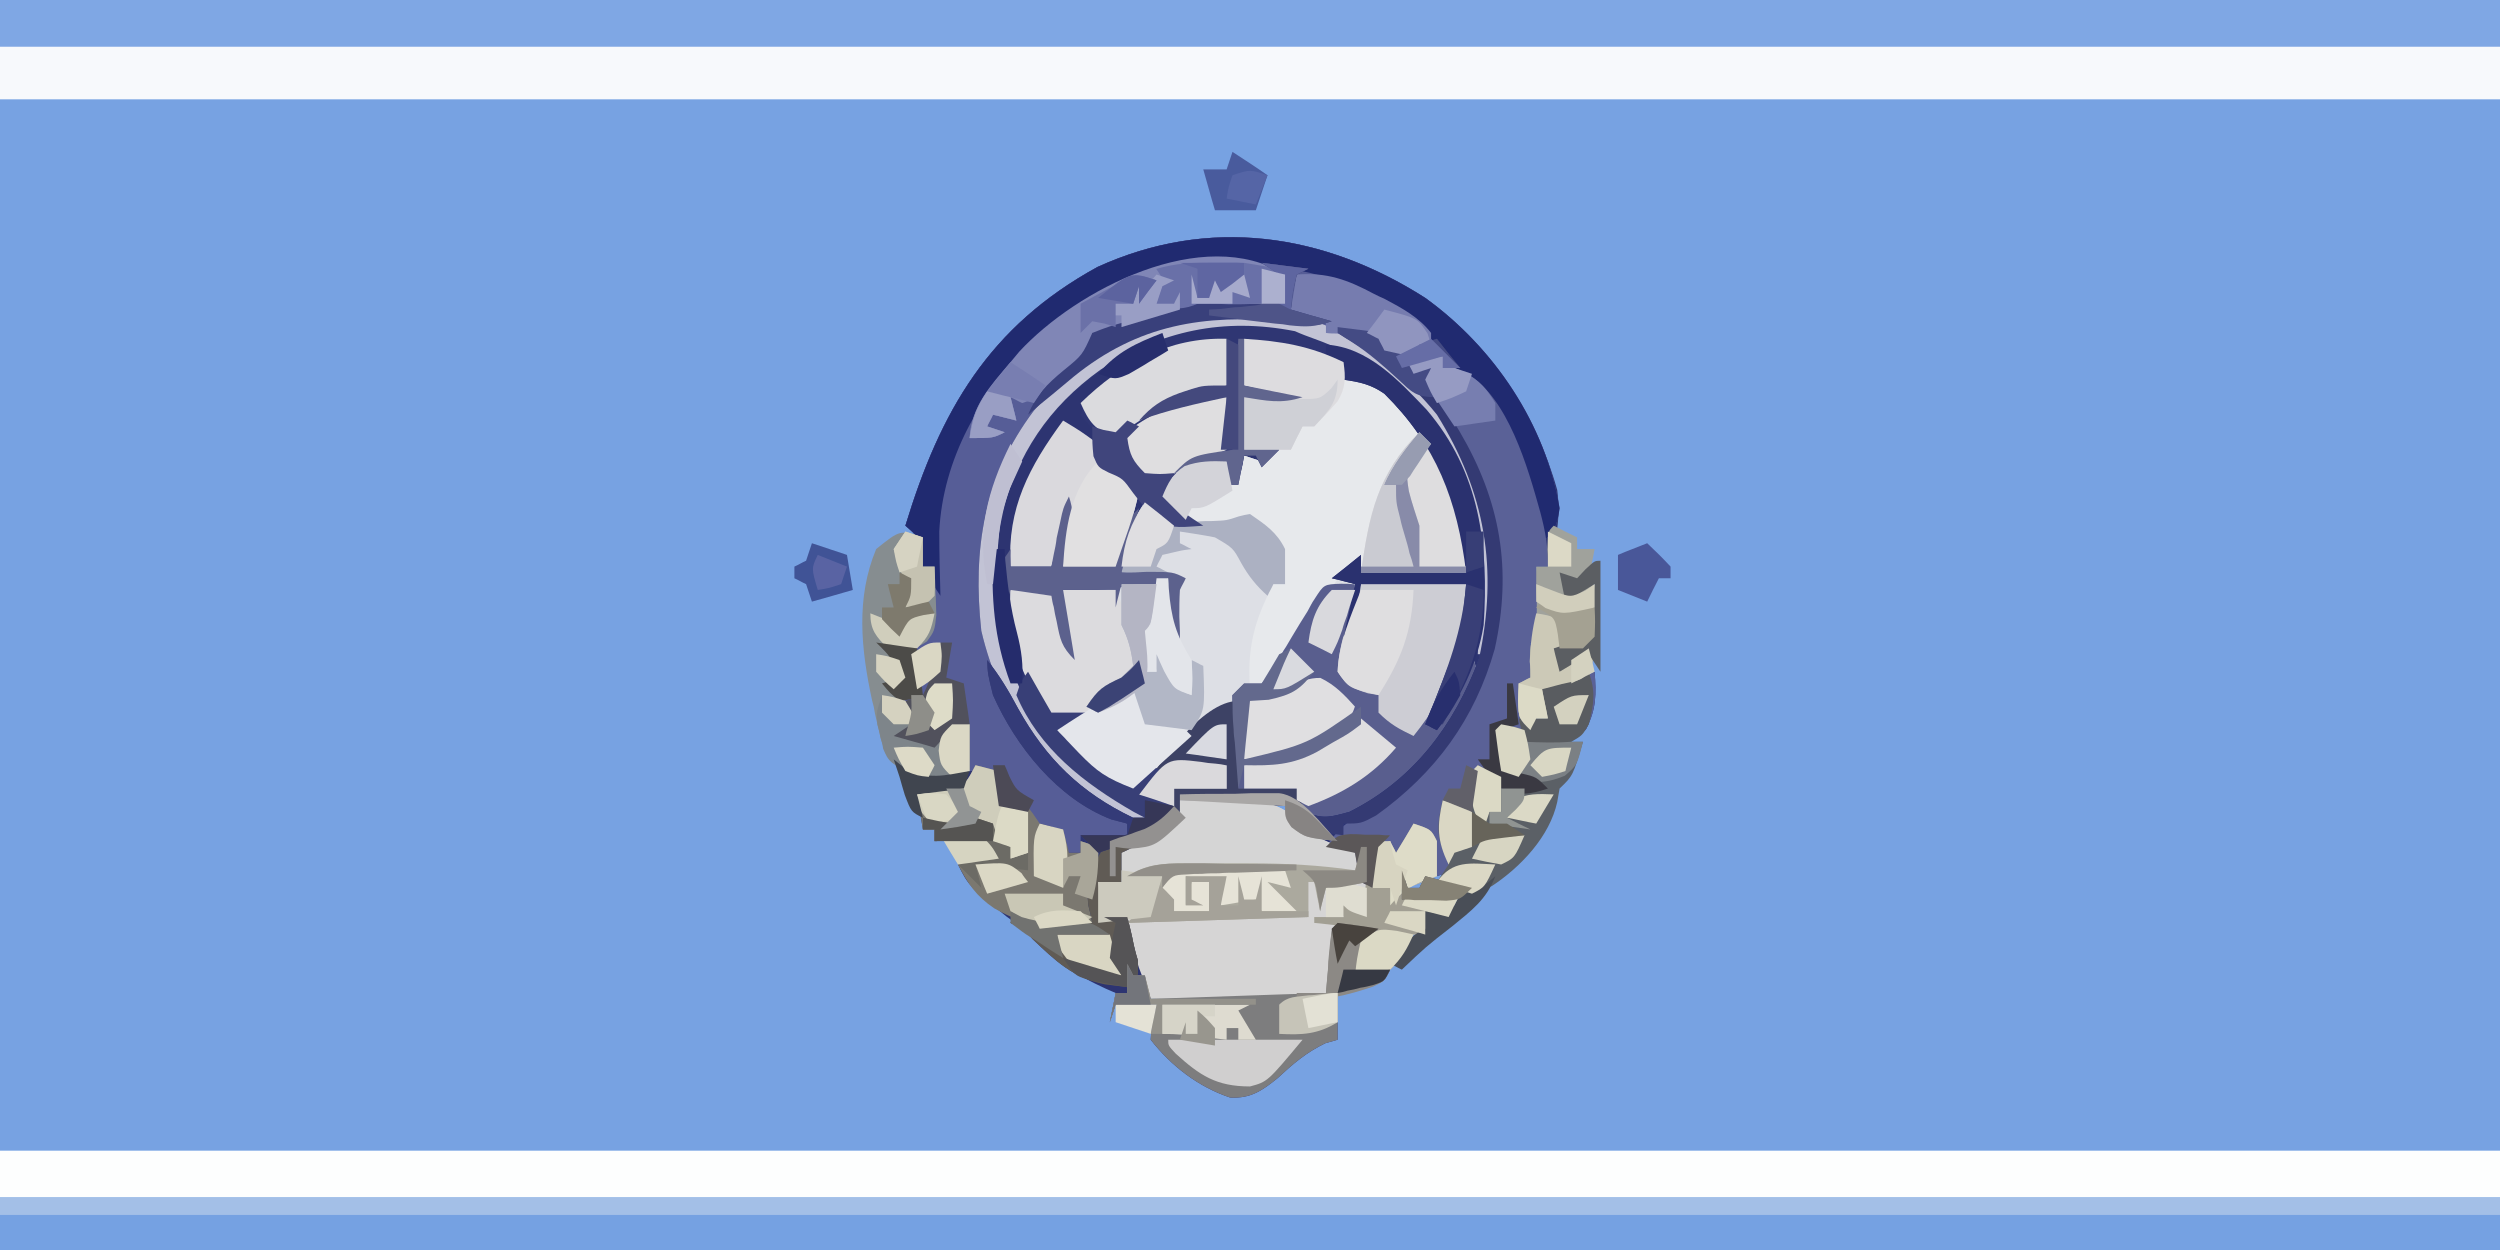 <svg height="214" width="428" xmlns="http://www.w3.org/2000/svg"><path d="m0 0h428v214c-141.2 0-282.5 0-428 0 0-70.6 0-141.2 0-214z" fill="#77a2e2"/><path d="m0 0c11.1 8 18.9 19.7 22.6 32.9.6 4.7-.1 8.7-1.6 13.1-.7 0-1.3 0-2 0 .5 6.4.5 6.4 1 13-.7 0-1.3 0-2 0l1 7c-1 0-2 0-3 0l2 7c1-.3 2-.7 3-1-.3-1.6-.7-3.3-1-5 1.1-.3 2.2-.6 3.4-.9 3.4-.9 3.4-.9 5.6-2.1.3 3.9.3 6.4-1.5 9.9-3.6 3-5.9 2.5-10.5 2.1-.3-.7-.7-1.3-1-2-1 0-2 0-3 0l1 7 2.4.4c2.6.6 2.6.6 4.6 2.6-3 1-5 1.2-8 0-.7-1-1.3-2-2-3-.7 0-1.3 0-2 0-.3 2.3-.7 4.6-1 7-1.6-.7-3.3-1.3-5-2 .1 1.4.3 2.9.4 4.3l.3 2.4c.3 2.5.3 2.5 1.3 5.3-1.5.5-1.5.5-3 1-1-4-1-4-2-8-1.5.5-1.5.5-3 1-.3 1.7-.7 3.3-1 5-.7-1.3-1.3-2.6-2-4-1 .5-1 .5-2 1-.4 2.3-.7 4.7-1 7-.7-.3-1.3-.7-2-1-.6-2.6-.6-2.6-1-5-.6-.2-1.2-.4-1.9-.6-.8-.2-1.6-.5-2.4-.7-.8-.3-1.6-.5-2.4-.8-2.4-1-3.7-1.9-5.3-3.9 0-.7 0-1.3 0-2-5.9-.3-11.9-.7-18-1 .3 1 .7 2 1 3-6.1 5.6-6.1 5.6-11 6v5c-1.3 0-2.6 0-4 0 .3 2 .7 4 1 6h4c.7 2 1.3 3.9 2 5.9.4 1.1.7 2.2 1.1 3.3.9 2.8.9 2.8.9 4.8 9.9-.3 19.8-.7 30-1 .3-3.6.7-7.3 1-11l1-1c2.3.3 4.7.6 7 1-.5.8-.9 1.5-1.4 2.3-1.7 2.7-1.7 2.7-2.6 5.7 2-.3 4-.7 6-1-1 2-1 2-2.8 2.6-.8.2-1.5.4-2.3.5-.7.2-1.4.4-2.2.5-.6.2-1.1.3-1.7.4v8c-.7.2-1.4.4-2.1.6-3.3 1.6-5.5 3.5-8.2 6-2.6 2.1-4.6 3.5-8.1 3.3-5.4-1.8-10.1-5.4-13.6-9.9.2-3.3.2-3.3 1-6-2.3 0-4.6 0-7 0-.3 1-.7 2-1 3 .3-1.6.7-3.3 1-5-1.2-.5-2.3-1-3.5-1.6-4.9-2.4-8.5-5.7-12.5-9.4-1.3-1.1-1.3-1.1-2.7-2.1-6.5-5.3-6.5-5.3-8.3-8.9l6-2c-1.8-2.2-1.8-2.2-3.9-2.2-3.1.1-3.1.1-6.1.2 0-.7 0-1.3 0-2-.7 0-1.3 0-2 0-.5-3-.5-3-1-6l8-2c.3-3.3.7-6.6 1-10-3.9 1.7-3.9 1.7-6 4-2.3-.7-4.6-1.3-7-2l3-2c-1.3-2.9-2.7-4.9-5-7l3-1c-1-3-1.8-3.9-4-6 1.1 0 2.2.1 3.4.1 3.6.3 3.6.3 5.6-2.1.2-2.1.2-2.1.1-4.5-.2-4.3-.2-4.3.9-6.5-.7 0-1.3 0-2 0-.1-.8-.2-1.6-.4-2.4-.4-2.7-.4-2.7-2.6-4.6 6-19.7 14.3-34.1 32.9-44.3 19.1-8.7 38.7-5.8 56.1 5.3z" fill="#2d3471" transform="translate(244 51)"/><path d="m0 0h428v17c-141.2 0-282.5 0-428 0 0-5.6 0-11.2 0-17z" fill="#75a1e2" transform="translate(0 197)"/><path d="m0 0h428v17c-141.2 0-282.5 0-428 0 0-5.6 0-11.2 0-17z" fill="#f7f9fc"/><path d="m0 0c6.3.4 11.4 1 17 4l1 2c.8.3 1.5.6 2.3.9 6.9 2.8 11.6 9.3 14.7 15.9 2.7 6.4 3 9.9 3 17.2-5.9 0-11.9 0-18 0-.3-.7-.7-1.3-1-2-1 1-2 2-3 3 1 .3 2 .7 3 1-.3 2.3-.7 4.6-1 7 .7-2.3 1.3-4.6 2-7h18c0 9 0 9-1.9 13.7-.3.9-.7 1.8-1 2.7-.4.8-.7 1.7-1.1 2.6-.6 1.4-.6 1.4-1.1 2.8-.3.7-.6 1.5-.9 2.2 3.4-3.8 5.2-7.3 7-12 .8 2.4 1.1 3.6.3 6-5.4 9.6-12.8 19-23.3 23-3.3-.4-4.9-1.4-7-4 0-.7 0-1.3 0-2-3.3 0-6.6 0-10 0-.3-4.6-.7-9.2-1-14-8.5 7-8.5 7-17 14-4-1.3-6.4-3.1-9.3-6.1-.7-.7-1.4-1.5-2.1-2.2-.5-.6-1.1-1.1-1.6-1.7l3-2c-.8-.1-1.5-.1-2.3-.2-2.7-.8-2.7-.8-4.2-2.9-.4-.9-.8-1.8-1.3-2.7-.4-.9-.8-1.8-1.2-2.7-1.9-4.6-2.1-8.4-2-13.5h7c.7 2.3 1.3 4.6 2 7 0-.3 0-.7 0-1 0-2 0-4 0-6 .6 0 1.1 0 1.7.1 5.2.1 9.3-.5 14.3-2.1h2c.3 2.6.7 5.3 1 8 0-1.1 0-2.3 0-3.4 0-1.6 0-3.1 0-4.6-3-.3-5.9-.7-9-1 .5-4.8 1.2-8 4-12 .6.5 1.2 1 1.8 1.5 2.2 1.8 2.2 1.8 5.2 1.5-1.3-1.3-2.6-2.6-4-4 1-2.4 1.7-3.8 3.8-5.2 2.5-.9 4.6-.9 7.2-.8v4c.7-.3 1.3-.7 2-1 .7-2 .7-2 1-4 1 .3 2 .7 3 1 .7-.3 1.3-.7 2-1-1.6-.3-3.3-.7-5-1 0-3 0-5.9 0-9h8c-2.6-.7-5.3-1.3-8-2 0-2.6 0-5.3 0-8z" fill="#dddfe5" transform="translate(213 58)"/><path d="m0 0h428v8c-141.2 0-282.5 0-428 0 0-2.6 0-5.3 0-8z" fill="#fdfefe" transform="translate(0 197)"/><path d="m0 0h428v8c-141.2 0-282.5 0-428 0 0-2.6 0-5.3 0-8z" fill="#7fa7e4"/><path d="m0 0c11.8 8.5 20.6 21.6 23 36-.4 3-.8 3.8-3 6-.3-1.1-.6-2.1-.9-3.2-2.8-9.4-5.8-18.1-12.1-25.8-2.1-.8-2.1-.8-4-1 0-.7 0-1.3 0-2-1.3.7-2.6 1.3-4 2h2c.1.5.2 1 .3 1.6 1 3.4 2.8 6.3 4.6 9.3 7 11.9 9 23.6 6 37.2-3.4 12-10.1 21.2-20.3 28.5-2.6 1.4-2.6 1.4-5.6 1.4v2c-3.2-.4-4.6-.6-6.8-3.1-.6-.9-.6-.9-1.2-1.9.6.4 1.1.7 1.7 1.1 2.9 1.2 4.3.7 7.3-.1 11-5.5 18-14.9 22.2-26.2 3.3-15.5 1.1-28.5-7.2-41.8-6.3-8.3-15.6-14.6-26-16-13.8-1.1-25.2.4-36.3 9.4-7.8 7.2-13.9 16.9-14.9 27.7-.1 2.2-.1 4.4-.1 6.7.1.7.1 1.5.1 2.4.2 12.6 2.5 21.7 11.4 31.2 4 3.6 7.8 6.6 12.8 8.6v2c-2.6 0-5.3 0-8 0v3c-.7 0-1.3 0-2 0-.3-.6-.5-1.3-.8-1.9-1.1-2.4-1.1-2.4-4.2-3.1-.3.7-.7 1.3-1 2-.7-1.6-1.3-3.3-2-5-1.3 0-2.6 0-4 0-.3-2-.7-4-1-6-1.3 0-2.6 0-4 0 0-2.6 0-5.3 0-8-2.5 1.2-4 2-6 4-2.3-.7-4.6-1.3-7-2l3-2c-1.3-2.9-2.7-4.9-5-7l3-1c-1-3-1.8-3.9-4-6 1.1 0 2.2.1 3.4.1 3.6.3 3.6.3 5.6-2.1.2-2.1.2-2.1.1-4.5-.2-4.3-.2-4.3.9-6.5-.7 0-1.3 0-2 0-.1-.8-.2-1.6-.4-2.4-.4-2.7-.4-2.7-2.6-4.6 6-19.7 14.3-34.1 32.9-44.3 19.1-8.7 38.7-5.8 56.1 5.3z" fill="#565d97" transform="translate(244 51)"/><path d="m0 0c2.1 0 4.1 0 6.2-.1h3.5c6.6.2 8.6 1.4 13.3 6.1 2.3 1.3 4.4 2.1 7 3 .7-.3 1.3-.7 2-1 0 1 0 1.9-.1 2.9-.3 3-.3 3 1.1 4.1 0-2.3 0-4.6 0-7 1-.3 2-.7 3-1l1 2c1-1.6 2-3.3 3-5 3 1 3 1 4 3v6c-1.6.7-3.3 1.3-5 2v1h9c-.7 1.3-1.3 2.6-2 4-1 0-2 0-3 0-.5 1.5-.5 1.5-1 3-.7 0-1.3 0-2 0-.3.6-.6 1.2-.9 1.9-1.1 2.1-1.1 2.1-3.1 4.1-2 .4-4 .7-6 1 .9-5.7.9-5.7 2-8-1.6 0-3.3 0-5 0-.1.9-.1.9-.2 1.9-.1.8-.2 1.6-.2 2.5-.1.8-.2 1.6-.3 2.4-.3 2.2-.3 2.2-1.3 4.2-9.9 1.6-20 1.1-30 1-.7-1.8-1.3-3.5-2-5.3-.4-1-.7-2-1.1-3-.9-2.7-.9-2.7-.9-5.7-1.7.3-3.3.7-5 1 0-2.3 0-4.6 0-7h4c0-1.6 0-3.3 0-5 .6-.3 1.1-.5 1.7-.8.7-.3 1.4-.7 2.2-1 .7-.3 1.4-.7 2.2-1 2.2-1.2 2.2-1.2 3.9-4.2 0-.7 0-1.3 0-2z" fill="#d6d5d5" transform="translate(202 137)"/><path d="m0 0c6.3.4 11.4 1 17 4 .3.7.7 1.3 1 2 .8.3 1.5.6 2.3.9 6.9 2.8 11.6 9.3 14.7 15.9 2.7 6.4 3 9.9 3 17.2-5.9 0-11.9 0-18 0-.3-.7-.7-1.3-1-2-5.8 6-10.2 12.2-14.3 19.5-.6.8-1.1 1.6-1.7 2.5-.7 0-1.3 0-2 0-.5-7.1.7-11.7 4-18h2c-1-5.4-1-5.4-3.6-10.1-3-1.2-5.3-.6-8.4 0-3.1.2-4.7-.9-7-2.9-1.3-2.2-1.3-2.2-2-4 3.8-2.8 6.2-4.6 11-4v4c.7-.3 1.3-.7 2-1 .7-2 .7-2 1-4 1 .3 2 .7 3 1 .7-.3 1.3-.7 2-1-1.6-.3-3.3-.7-5-1 0-3 0-5.9 0-9h8c-2.6-.7-5.3-1.3-8-2 0-2.6 0-5.3 0-8z" fill="#e7e9ec" transform="translate(213 58)"/><path d="m0 0h428v3c-141.2 0-282.5 0-428 0 0-1 0-2 0-3z" fill="#a3bfe7" transform="translate(0 205)"/><path d="m0 0c11.6 6.3 19.8 15.5 24 28 2.4 9.1 2.5 17.9 0 27-.7 0-1.3 0-2 0-.2.6-.3 1.2-.5 1.8-1.4 4.7-2.5 8.1-6.5 11.2-1-3-1-3-.3-4.8.4-.7.7-1.3 1.1-2 3.3-6.2 4.3-11 5.2-18.2-5.9 0-11.9 0-18 0-.3 2.3-.7 4.6-1 7-.7.7-1.3 1.3-2 2 .7-3 1.3-5.9 2-9-1.3-.3-2.6-.7-4-1 1.6-1.3 3.3-2.6 5-4v3h18c-1.5-12.3-5.1-21.8-14-30.6-2.3-1.6-4.2-2-7-2.4 0-1 0-2 0-3-8.4-2-8.4-2-17-4v8c4.9 1 4.9 1 10 2-3.7 1.2-6.2.6-10 0v9h6c-1 1-2 2-3 3-.5-1-.5-1-1-2-.7 0-1.3 0-2 0-.5 2.5-.5 2.5-1 5-.7 0-1.3 0-2 0 0-1.3 0-2.6 0-4-1.1.3-1.1.3-2.3.7-1.4.4-1.4.4-3 .9-.9.3-1.9.5-2.9.8-2.8.6-4.2.6-6.8-.4-1.8-1.3-1.8-1.3-3-3 .3-2.2.3-2.2 1-4-.6.2-1.2.5-1.8.8-1.1.1-1.1.1-2.2.2-2.3-1.9-2.3-1.9-4-4 1.4-3.6 3.2-5.1 6.4-7.2 1.1-.8 1.1-.8 2.3-1.5 2.1-1.2 3.9-1.8 6.3-2.3-.3-.7-.7-1.3-1-2-12.9 5.6-20.3 12-25.9 25-3.8 10.5-3.4 22.9.6 33.3 5 10.7 12.8 18.3 23.3 23.7-3 1-3 1-5.4-.1-12.4-7.9-20.2-17.5-23.6-31.9-1.5-13.9.4-26.3 9-37.7 12.7-14.9 34.5-22.2 53-13.3z" fill="#2f3673" transform="translate(230 57)"/><path d="m0 0c1.2 0 1.2 0 2.4.1-.3 2.3-.6 4.6-1 7 .7-2.3 1.4-4.7 2-7h18c0 9 0 9-1.8 13.7-.6 1.3-.6 1.3-1.1 2.6-.3.9-.7 1.8-1.1 2.7-.3.9-.7 1.8-1.1 2.8-.3.7-.6 1.4-.9 2.2 3.4-3.8 5.2-7.4 7-12 .9 2.3 1.2 3.6.4 6-5.4 9.5-12.8 18.9-23.4 23-3.2-.4-4.9-1.4-7-4 0-.7 0-1.4 0-2-3.3 0-6.6 0-10 0-.2-2.7-.4-5.3-.6-7.9-.1-.8-.1-1.5-.2-2.3-.1-1.9-.2-3.9-.2-5.8l2-2h3c1.4-1.5 1.4-1.5 2.5-3.5.4-.7.9-1.4 1.3-2.2.5-.7.9-1.5 1.4-2.3.9-1.5 1.8-3 2.7-4.4.4-.7.7-1.4 1.2-2.1 1.6-2.5 1.6-2.5 4.5-2.6z" fill="#595e8e" transform="translate(229.562 99.938)"/><path d="m0 0c11.8 8.5 20.6 21.6 23 36-.4 3-.8 3.8-3 6-.3-1.1-.6-2.1-.9-3.2-2.8-9.4-5.8-18.1-12.1-25.8-2.1-.8-2.1-.8-4-1 0-.7 0-1.3 0-2-1.3.7-2.6 1.3-4 2h2c.1.5.2 1 .3 1.6 1 3.4 2.8 6.3 4.6 9.3 7 11.9 9 23.6 6 37.2-3.4 12-10.1 21.2-20.3 28.5-2.6 1.4-2.6 1.4-5.6 1.4v2c-3.2-.4-4.6-.6-6.8-3.1-.6-.9-.6-.9-1.2-1.9.6.4 1.1.7 1.7 1.1 2.9 1.2 4.3.7 7.3-.1 11-5.5 18-14.9 22.2-26.2 3.3-15.4 1.1-28.5-7.2-41.8-4.8-6-10.3-10.2-17-14 2.9-1.4 4.9-.6 8 0l1 3c2.3-.3 4.6-.7 7-1-6.1-7.4-16.7-12.3-26.1-13.2-16.5-.9-29.1 2.4-42.1 13-9 8.3-15.4 19.9-16 32.2 0 3.6.1 7.3.2 11-.7-1-1.3-2-2-3 .3-.7.7-1.3 1-2-.7 0-1.3 0-2 0-.1-.8-.2-1.6-.4-2.4-.4-2.7-.4-2.7-2.6-4.6 6-19.7 14.3-34.1 32.9-44.3 19.1-8.7 38.7-5.8 56.1 5.3z" fill="#202a70" transform="translate(244 51)"/><path d="m0 0 2 2c.6.3 1.3.5 1.9.8 7.3 4.1 10.7 16.4 12.8 23.9.9 3.4 1.3 5.7 1.3 9.3-.7 0-1.3 0-2 0 .5 6.4.5 6.4 1 13-.7 0-1.3 0-2 0l1 7c-1 0-2 0-3 0 .7 2.3 1.3 4.6 2 7 1-.3 2-.7 3-1-.3-1.6-.7-3.3-1-5 1.1-.3 2.2-.6 3.4-.9 3.4-.9 3.4-.9 5.6-2.1.3 3.9.3 6.4-1.5 9.9-3.6 3-5.9 2.5-10.5 2.1-.3-.7-.7-1.3-1-2-1 0-2 0-3 0 .3 2.3.7 4.6 1 7l2.4.4c2.6.6 2.6.6 4.6 2.6-3 1-5 1.2-8 0-.7-1-1.3-2-2-3-.7 0-1.3 0-2 0-.3 2.3-.7 4.6-1 7-1.6-.7-3.3-1.3-5-2 .1 1.4.3 2.9.4 4.3.2 1.2.2 1.2.3 2.4.3 2.5.3 2.5 1.3 5.3-1.5.5-1.5.5-3 1-.7-2.6-1.3-5.3-2-8-1.5.5-1.5.5-3 1-.3 1.7-.7 3.3-1 5-.7-1.3-1.3-2.6-2-4-1 .5-1 .5-2 1-.4 2.3-.7 4.7-1 7-.7-.3-1.3-.7-2-1-.6-2.6-.6-2.6-1-5-1.7-.3-3.3-.7-5-1 2.1-3.1 3.8-4.6 7.2-6.2 11-6 16.6-15.7 20.7-27.3 3.6-13.7.7-26.5-6.1-38.5-1.2-2-2.4-3.9-3.6-5.8-.4-.7-.8-1.4-1.2-2.2.3-.7.7-1.3 1-2-1 .3-2 .7-3 1-.3-.7-.7-1.3-1-2 3-1 3-1 6-1z" fill="#5a6197" transform="translate(247 61)"/><path d="m0 0c2.3.3 4.7.6 7 1-.5.8-.9 1.5-1.4 2.3-1.7 2.7-1.7 2.7-2.6 5.7 2-.3 4-.7 6-1-1 2-1 2-2.8 2.6-.8.2-1.5.4-2.3.5-.7.2-1.4.4-2.2.5-.6.2-1.1.3-1.7.4v8c-.7.2-1.4.4-2.1.6-3.3 1.6-5.5 3.5-8.2 6-2.6 2.1-4.6 3.5-8.1 3.3-5.4-1.8-10.1-5.4-13.6-9.9.2-3.3.2-3.3 1-6-2.3 0-4.6 0-7 0-.3 1-.7 2-1 3 .3-1.6.7-3.3 1-5h2c0-1.6 0-3.3 0-5 .3.7.7 1.3 1 2h2c.3 1.3.7 2.6 1 4 9.9-.3 19.8-.7 30-1 .3-3.6.7-7.3 1-11z" fill="#7d7d7e" transform="translate(229 158)"/><path d="m0 0c1.3.3 2.6.7 4 1 .3 1.7.7 3.3 1 5 .6.1 1.2.2 1.9.3 2.1.7 2.1.7 4.1 3.7 2.1.7 2.1.7 4 1 .3 1.3.7 2.6 1 4h2c0-.7 0-1.3 0-2 1 .3 2 .7 3 1 .1 3 0 5.1-1 8v5c-6.8 1.4-10.7.9-16.8-2.5-3.1-2.1-4.5-4.2-6.2-7.5 2-.7 4-1.3 6-2-1.8-2.2-1.8-2.2-3.9-2.2-3.1.1-3.1.1-6.1.2 0-.7 0-1.3 0-2-.7 0-1.3 0-2 0-.3-2-.7-4-1-6 3-.6 3-.6 6.1-1.3 2.3-.6 2.3-.6 3.9-3.7z" fill="#7b7870" transform="translate(167 131)"/><path d="m0 0v15h10c.3 1.1.3 1.1.7 2.3 1.5 3.2 3.4 4.6 6.3 6.7-5.5-.6-5.5-.6-7.9-2.4-1.1-1.6-1.1-1.6-1.1-3.6-5.9-.3-11.9-.7-18-1 .3 1 .7 2 1 3-6.1 5.6-6.1 5.6-11 6v5c-1.3 0-2.6 0-4 0 .3 2 .7 4 1 6h4c.4 1.6.8 3.2 1.1 4.8.2.8.4 1.7.7 2.6.2 2.9-.3 4.2-1.8 6.6 0-.7 0-1.3 0-2-1.3-.2-2.6-.3-3.9-.5-5.4-1.1-8.4-4-12.3-7.7-1.7-1.9-1.7-1.9-3.8-2.8.3-.7.7-1.3 1-2 .6.3 1.1.7 1.7 1 2.6 1.1 4.3 1.2 7 1.1h2.5c.6-.1 1.2-.1 1.8-.1-.3-1.5-.3-1.5-.7-3.1-.4-4.6-.1-6.2 2.7-9.9 3.2-2 6.5-3.5 10-5 0-.7 0-1.3 0-2-1.3-.7-2.6-1.3-4-2 3.1-4.8 10.7-16 17-16z" fill="#3d4265" transform="translate(212 120)"/><path d="m0 0h18c0 10.6-2.4 17.8-9 26-2.5-1.2-4-2-6-4 0-1 0-2 0-3-.6-.1-1.2-.2-1.8-.3-2.6-.8-3.7-1.4-5.2-3.7.2-5.2 2.3-10.1 4-15z" fill="#cdcdd4" transform="translate(233 100)"/><path d="m0 0v5c-1.6 0-1.6 0-3.3.1-8 .3-15 .7-22.4 4.1-2.6.9-4.6.9-7.3.8-.1.6-.2 1.2-.3 1.8-.9 2.8-2.3 4-4.6 5.9-.7.6-1.4 1.2-2.1 1.8-2 1.5-2 1.5-5 2.5-.7-.3-1.3-.7-2-1 .3 1.3.7 2.6 1 4-1.3-.3-2.6-.7-4-1-.3.7-.7 1.3-1 2 1 .3 2 .7 3 1-2 1-2 1-6 1 .3-5.5 3.6-9 7-13 .5-.6 1-1.2 1.5-1.8 9.8-10.6 31.5-21.9 45.5-13.2z" fill="#8086b6" transform="translate(220 47)"/><path d="m0 0c2.1 0 4.1 0 6.2-.1h3.5c6.6.2 8.6 1.4 13.3 6.1 2.3 1.2 4.6 2.1 7 3v4c-1-.2-2.1-.3-3.1-.5-6.3-.8-12.6-.6-18.9-.6-1.9 0-1.9 0-3.8.1-3.1 0-6.1 0-9.2 0 .7.3 1.3.7 2 1-.7 2.3-1.3 4.6-2 7-3 .3-5.9.7-9 1 0-2.3 0-4.6 0-7h4c0-1.6 0-3.3 0-5 .6-.3 1.1-.5 1.7-.8.7-.3 1.4-.7 2.2-1 .7-.3 1.4-.7 2.2-1 2.2-1.2 2.2-1.2 3.9-4.2 0-.7 0-1.3 0-2z" fill="#d5d5d5" transform="translate(202 137)"/><path d="m0 0c2.1.4 2.1.4 4 1v2h10c-1.7 5.8-1.7 5.8-4 8-.2 1.2-.2 1.2-.4 2.3-1.3 5.9-6.2 11.1-11.2 14.4-3.4 1.3-3.4 1.3-6.8.6-.9-.5-1.7-.9-2.6-1.3l2-3c-.3-.8-.6-1.5-.9-2.3-1.3-3.3-.9-5.3-.1-8.7l4 1c.7-2.3 1.3-4.6 2-7 1.3.7 2.6 1.3 4 2v2h6c-2.9-2.1-2.9-2.1-6-3-.4-2.3-.7-4.7-1-7z" fill="#5b6066" transform="translate(257 124)"/><path d="m0 0c3 1.8 3 1.8 6 4v3c.6.3 1.2.5 1.8.8 2.2 1.2 3.7 2.1 5.2 4.2-.8 4.4-2.6 8.7-4 13-3 0-5.9 0-9 0 .3-3.3.7-6.6 1-10-1 3.3-2 6.6-3 10-2.3 0-4.6 0-7 0-.6-10 3.2-17.1 9-25z" fill="#dad9dd" transform="translate(182 72)"/><path d="m0 0c11.6 6.3 19.8 15.5 24 28 2.4 9.1 2.5 17.9 0 27-.3 0-.7 0-1 0 0-.6 0-1.1.1-1.7.4-15.2.1-28.2-10.1-40.3-5.3-5.6-10.7-9.4-18-12-1.1-.4-2.2-.8-3.3-1.3-12.2-2.4-22.9-.1-33.3 6.6-8.9 6.4-14.2 14.4-17 25.1-1.9 13.6-.3 26.2 7.8 37.5 5.1 6 10.9 10.6 17.8 14.1-3 1-3 1-5.4-.1-12.4-7.9-20.2-17.5-23.6-31.9-1.5-13.9.4-26.3 9-37.7 12.7-14.9 34.5-22.2 53-13.3z" fill="#c2c3d5" transform="translate(230 57)"/><path d="m0 0v5h2c.1 1.8.1 3.5.2 5.3 0 1 .1 2 .1 3-.3 2.7-.3 2.7-1.6 4.5-2.5 1.8-4.7 1.4-7.7 1.2 1.3 1 2.6 2 4 3-.7 1.3-1.3 2.6-2 4l4 4c-1 3-1 3-3 4 2.9.8 2.9.8 6 1 1.7-1.4 1.7-1.4 3-3h3v8c-5.3 2.2-5.3 2.2-8.7 1.3-5.1-2.8-5.1-2.8-6.5-6.8-.3-1.4-.7-2.9-1-4.3-.2-1.2-.2-1.2-.5-2.3-1.9-8.8-2.8-17.5.7-25.9 4.1-3.3 4.1-3.3 8-2z" fill="#868d90" transform="translate(158 92)"/><path d="m0 0h7c.7 2.3 1.3 4.6 2 7 0-.3 0-.7 0-1 0-2 0-4 0-6h9c.7 1.6 1.4 3.2 2.1 4.8.3.8.7 1.7 1.1 2.6.9 2.8.9 4-.2 6.6-1.9 2.3-1.9 2.3-4 4-.7 0-1.3 0-2 0-.7 1-1.3 2-2 3-3.1.7-3.1.7-6 1-4.9-7.2-7.4-13.1-7-22z" fill="#dcdbde" transform="translate(173 101)"/><path d="m0 0c2.5 2.2 3.8 4.3 5.1 7.4.4.8.7 1.6 1 2.3 2.1 5.3 1.9 8.1 1.9 14.3-5.9 0-11.9 0-18 0 1.4-9.8 2.8-16.9 10-24z" fill="#dedddf" transform="translate(243 74)"/><path d="m0 0c7.2.4 12.5 6.2 17.2 11.1 9.2 10.7 10.7 23.4 9.8 36.9-1.1 6.9-4 12.4-8 18-.7-.3-1.3-.7-2-1 .3-.7.6-1.4.9-2.2 1.1-2.7 2.1-5.4 3.2-8.1.5-1.3.5-1.3 1-2.7 1.2-3.8 1.2-3.8 1.9-11-5.9 0-11.9 0-18 0-.3 2.3-.7 4.6-1 7-.7.7-1.3 1.3-2 2 .7-3 1.3-5.9 2-9-1.3-.3-2.6-.7-4-1 1.7-1.3 3.3-2.6 5-4v3h18c-1.5-12.3-5.1-21.8-14-30.6-2.3-1.6-4.2-2-7-2.4 0-1 0-2 0-3-1-.3-2-.7-3-1 0-.7 0-1.3 0-2z" fill="#2a316f" transform="translate(227 59)"/><path d="m0 0h1v6c-4.8 1-4.8 1-7 1-.3 1.3-.7 2.6-1 4-.5-2.5-.5-2.5-1-5-.3 0-.7 0-1 0v6c-15.3.5-15.3.5-31 1 1.3-1.3 2.6-2.6 4-4 .3-1 .7-2 1-3 .3-.3.7-.7 1-1-2 0-4 0-6 0 3.4-2.1 6.1-2.2 10-2.2h3.6 3.6 3.7c6.1 0 12 .3 18.1 1.2.3-1.3.7-2.6 1-4z" fill="#aba99e" transform="translate(233 145)"/><path d="m0 0c1.3.7 2.6 1.3 4 2v2h3c-.3 1.7-.7 3.3-1 5-1 .3-2 .7-3 1-.3.3-.7.7-1 1 2.2.1 2.2.1 5-1 .1 1.5.1 2.9.1 4.4 0 .8.1 1.6.1 2.4-.2 2.2-.2 2.2-2.2 4.2-2.6.1-2.6.1-5 0 .7 1 1.3 2 2 3 1.7-1 3.3-2 5-3-.7 4.8-.7 4.8-3 7-2.6.6-2.6.6-5 1v4c-.7 0-1.3 0-2 0-.3.7-.7 1.3-1 2-2-2-2-2-2.1-5.1 0-1 .1-1.9.1-2.9.7-.3 1.3-.7 2-1 0-1 0-1.9-.1-2.9.1-3.1.1-3.1 1.1-4.1.1-2 .1-4 .1-6.1-.1-1.6-.1-1.6-.1-3.3 0-.9 0-1.7 0-2.6h2c0-1 0-1.9-.1-2.9.1-3.1.1-3.1 1.1-4.1z" fill="#a0a29c" transform="translate(266 90)"/><path d="m0 0c3 1 3 1 4 3v6c-1.6.7-3.3 1.3-5 2v1h9c-.7 1.3-1.3 2.6-2 4-1 0-2 0-3 0-.3 1-.7 2-1 3-.7 0-1.3 0-2 0-.3.6-.6 1.2-.9 1.9-1.1 2.1-1.1 2.1-3.1 4.1-2 .4-4 .7-6 1 .9-5.7.9-5.7 2-8-3-.3-5.9-.7-9-1 0-.3 0-.7 0-1h5c-.3-1-.7-2-1-3l2-2c.7 1.3 1.3 2.6 2 4 .7-3.6 1.3-7.3 2-11 1-.3 2-.7 3-1 .3.7.7 1.3 1 2 1-1.6 2-3.3 3-5z" fill="#a29f93" transform="translate(242 141)"/><path d="m0 0c6.3.4 11.3 1.2 17 4 .4 2.6.4 4.4-1 6.7-1.4 1.6-1.4 1.6-4 4.3-.7 0-1.3 0-2 0-.7 1.3-1.3 2.6-2 4-2.6 0-5.3 0-8 0 0-3 0-5.9 0-9h8c-2.6-.7-5.3-1.3-8-2 0-2.6 0-5.3 0-8z" fill="#dddcdf" transform="translate(213 58)"/><path d="m0 0v8c-.8.2-1.6.5-2.4.7-6.4 2-11.4 4-16.6 8.3-3.5-1.4-4.5-2.6-6-6 7-6.8 15.1-11.3 25-11z" fill="#dbdbde" transform="translate(210 58)"/><path d="m0 0c2.6.3 5.3.7 8 1 .3 1 .7 2 1 3 2.8-.5 5.3-1.1 8-2 1.3 1.7 2.6 3.3 4 5-1 0-2 0-3 0 0-.7 0-1.3 0-2-2 1-2 1-4 2h2c.1.8.1.8.3 1.6 1 3.4 2.8 6.3 4.6 9.3 7 11.9 9 23.6 6 37.2-3.4 12-10.1 21.2-20.3 28.5-2.6 1.4-2.6 1.4-5.6 1.4v2c-3.2-.4-4.6-.6-6.8-3.1-.6-.9-.6-.9-1.2-1.9.6.4 1.1.7 1.7 1.1 2.9 1.2 4.3.7 7.3-.1 11-5.5 18-14.9 22.2-26.2 3.3-15.4 1.1-28.5-7.2-41.8-4.8-6-10.4-10.1-17-14 0-.3 0-.7 0-1z" fill="#343a73" transform="translate(229 56)"/><path d="m0 0c2.1 2.6 3.7 5.3 5.3 8.3 4.8 8.6 10.7 14.4 19.7 18.7h2c-.6-.3-1.3-.7-1.9-1-8.5-4.9-16.2-10.8-20.1-20 .8-2.4.8-2.4 2-4 1.3 2.3 2.6 4.6 4 7h6c-1.3 1-2.6 2-4 3 5.2 5.7 5.2 5.7 12 9l3-3c.7.3 1.3.7 2 1-1 1.3-2 2.6-3 4 1.7.7 3.3 1.3 5 2-3.9 4.6-7.3 6.2-13 8-1-1-2-2-3-3h8c0-.7 0-1.3 0-2-.9-.2-1.8-.5-2.7-.7-9.2-3.5-16.4-12.5-20.3-21.3-.9-3.6-.9-3.6-1-6z" fill="#383f77" transform="translate(169 113)"/><path d="m0 0c.3 2 .7 4 1 6 .8-.1 1.5-.1 2.3-.2 2.7.2 2.7.2 5.7 3.2-3.3 3-6.6 5.9-10 9-4.6-1.8-6.1-2.8-9.3-6.1-.7-.7-1.4-1.5-2.1-2.2-.5-.6-1.1-1.1-1.6-1.7 2.7-1.8 5.4-3.5 8.1-5.1.9-.6 1.8-1.1 2.7-1.7 2.2-1.2 2.2-1.2 3.2-1.2z" fill="#e4e6eb" transform="translate(195 117)"/><path d="m0 0h5c-1 .5-1 .5-2 1v5c-1.3 0-2.6 0-4 0 .3 2 .7 4 1 6h4c.4 1.6.8 3.2 1.1 4.8.3 1.3.3 1.3.7 2.6.2 2.9-.3 4.2-1.8 6.6 0-.7 0-1.3 0-2-1.3-.2-2.6-.3-3.9-.5-5.4-1.1-8.4-4-12.3-7.7-1.7-1.9-1.7-1.9-3.8-2.8.3-.7.7-1.3 1-2 .6.3 1.1.7 1.7 1 2.6 1.1 4.3 1.2 7 1.1h2.5c.9-.1.9-.1 1.8-.1-.3-1.5-.3-1.5-.7-3.1-.3-4.4.5-6.2 2.7-9.9z" fill="#605b55" transform="translate(189 145)"/><path d="m0 0c2 1.7 4 3.3 6 5-4.1 4.8-9 7.8-15 10-.7-.3-1.3-.7-2-1 0-.7 0-1.3 0-2-3 0-5.9 0-9 0 0-1.3 0-2.6 0-4 .6-.1 1.2-.1 1.8-.2 7.1-1.1 12.3-3.8 18.2-7.8z" fill="#dfdee0" transform="translate(233 123)"/><path d="m0 0c2.5 1.2 4.1 2.9 5.9 4.9-1.4 4.2-3.6 4.9-7.4 7-3.9 1.6-7.4 1.8-11.6 2 0-3.6 0-7.2 0-11 .9.1 1.8.2 2.7.2 4.1-.2 6.5-3.2 10.4-3.1z" fill="#e0dfe1" transform="translate(226.062 116.062)"/><path d="m0 0h6c-.9 6.9-.9 6.9-2 8v7h2c-.3-2-.7-4-1-6 2 2 2 2 3.5 5.6 1.1 3.5 1.1 3.5 3.5 4.4 0-2 0-4 0-6 .7.3 1.3.7 2 1 .3 7.6.3 7.6-2 11-2.6-.3-5.3-.7-8-1-.7-2-1.3-4-2-6-2 1.3-4 2.6-6 4-.7-.3-1.3-.7-2-1 2.1-3.1 2.8-3.5 6-5l2-2c-.3-2.6-.8-4.6-2-7 0-2.3 0-4.7 0-7z" fill="#b2b7c6" transform="translate(192 100)"/><path d="m0 0c.8.7.8.7 1.7 1.5 2.7 1.8 4.1 1.8 7.3 1.8.8-.1 1.7-.1 2.6-.1 2.4-.1 2.4-.1 4.5-.8.7-.2 1.3-.3 1.9-.4 2.6 1.8 4.6 3.1 6 6v6c-.7 0-1.3 0-2 0-.3.7-.7 1.3-1 2-1.9-1.7-3.2-3.3-4.5-5.6-1.4-2.6-1.4-2.6-4.5-4.4-2-.4-4-.7-6-1v2c.7.3 1.3.7 2 1-.8.1-1.6.2-2.4.4-.9.2-1.7.4-2.6.6-.3.7-.7 1.3-1 2 .7.3 1.3.7 2 1-2.6 0-5.3 0-8 0 .5-4.8 1.2-8 4-12z" fill="#acb1c2" transform="translate(196 86)"/><path d="m0 0v9c-10.7 5-10.7 5-14 5-2.4-1.7-2.4-1.7-4-4 .2-2 .2-2 1-4 1.7-1.4 1.7-1.4 3.9-2.7.7-.4 1.4-.8 2.1-1.2 3.8-2 6.8-2.2 11-2.1z" fill="#dfdee0" transform="translate(210 68)"/><path d="m0 0c1.5 4.4.1 7.5-1 12h9c.1-1.1.2-2.2.3-3.3.7-3.7.7-3.7 3.7-6.7-1 3.6-2 7.3-3 11 2.2 0 2.2 0 4.4-.1 4.4 0 4.4 0 6.6 1.1-.3.7-.7 1.3-1 2-.1 1.5-.1 3.1-.1 4.6 0 .8.1 1.7.1 2.5v1.9c-2-2-2-2-2.2-4.2 0-.8.1-1.6.1-2.4s0-1.7 0-2.5c.1-.6.1-1.3.1-1.9-1 .5-1 .5-2 1-2 0-4 0-6 0-.3 1.3-.7 2.6-1 4 0-1 0-2 0-3-3 0-5.9 0-9 0 .7 4 1.3 7.9 2 12-2.3-2.3-2.5-3.5-3.1-6.6-.3-1.3-.3-1.3-.5-2.5-.2-.6-.3-1.3-.4-1.9-2.3-.3-4.6-.7-7-1-.3 1-.7 2-1 3-1.2-5.4-1.2-5.4-.1-8.4.4-.5.7-1 1.1-1.6v3h7c.1-.7.3-1.4.4-2.1.2-.9.4-1.8.5-2.8.3-1.3.3-1.3.6-2.7.5-2.4.5-2.4 1.5-4.4z" fill="#5c618d" transform="translate(183 85)"/><path d="m0 0c5.2-.4 8.7.9 13.2 3.3.6.3 1.2.6 1.9.9 3 1.6 5.8 3.1 7.9 5.8v2c-.7 0-1.3 0-2 0-.3.7-.7 1.3-1 2-2.4-.4-2.4-.4-5-1-.3-.7-.7-1.3-1-2-2.1-.5-2.1-.5-4.6-.6-.8-.1-1.6-.2-2.5-.3-.6 0-1.2 0-1.9-.1 0-.7 0-1.3 0-2-2-.7-4-1.3-6-2 .3-2 .7-4 1-6z" fill="#767caf" transform="translate(222 47)"/><path d="m0 0h9c-.3 7.2-2.1 11.9-6 18-5.1-1.2-5.1-1.2-7-4 .2-5 2.2-9.4 4-14z" fill="#dfdee0" transform="translate(233 101)"/><path d="m0 0c2.8 1.3 5.1 2.5 7 5-.8 4.4-2.6 8.7-4 13-3 0-5.9 0-9 0 .4-6.4 1.2-13.2 6-18z" fill="#e1e0e1" transform="translate(188 79)"/><path d="m0 0 2 2c-.7.7-1.4 1.4-2.1 2.1-2.2 2.8-2.2 2.8-1.7 6 .5 2 1.2 4 1.8 5.9v7h8v1c-5.9 0-11.9 0-18 0 1.4-9.8 2.8-16.9 10-24z" fill="#cacbd2" transform="translate(243 74)"/><path d="m0 0c1.3.3 2.6.7 4 1 .3 1.7.7 3.3 1 5 1.3.3 2.6.7 4 1v8c-1 .3-2 .7-3 1 0-.7 0-1.3 0-2-1-.3-2-.7-3-1-.6-.8-.6-.8-1.3-1.6-.6-.5-1.1-.9-1.7-1.4-1 .2-1.9.4-2.9.6-1 .1-2.1.3-3.1.4-2.4-1.8-2.4-1.8-4-4 0-.7 0-1.3 0-2 3-.6 3-.6 6.1-1.3 2.3-.6 2.3-.6 3.9-3.7z" fill="#cfcdbb" transform="translate(167 131)"/><path d="m0 0c2.6.3 5.3.7 8 1-.7.3-1.3.7-2 1-.7 3-.7 3-1 6 2.3.7 4.6 1.3 7 2-3.4 1.1-4.5.7-8 0-13.9-1.2-25.1.5-36.2 9.5-.6.5-1.2 1-1.8 1.5s-1.2 1-1.8 1.5c-1.4 1.1-2.8 2.3-4.2 3.5 1.4-3.4 3.2-5.2 6.1-7.6 3.2-2.6 3.2-2.6 4.9-6.4 2.8-1.1 2.8-1.1 6.4-2.1 1.7-.5 1.7-.5 3.5-1 1-.3 2-.6 3.1-.9 1-.3 2-.7 3-1 2.4-.1 4.8-.1 7.2-.1 1.3 0 2.5.1 3.8.1h3c.3-.7.7-1.3 1-2l1-1c0-.7 0-1.3 0-2-1-.7-2-1.3-3-2z" fill="#39407b" transform="translate(216 45)"/><path d="m0 0c1.9.3 1.9.3 4 1 1.3 2.1 1.3 2.1 2 4-1 .7-2 1.3-3 2 2.9.8 2.9.8 6 1 1.7-1.4 1.7-1.4 3-3h3v8c-5.3 2.2-5.3 2.2-8.7 1.3-5.1-2.8-5.1-2.8-6.1-5.1-.1-.7-.3-1.4-.5-2.1-.1-.7-.3-1.4-.5-2.1-.2-2-.2-2 .8-5z" fill="#7e858a" transform="translate(151 119)"/><path d="m0 0c1.9.3 1.9.3 4 1 1 3.1.9 4 0 7 2.5 0 3.9-.9 6-2-.7 4.8-.7 4.8-3 7-2.6.6-2.6.6-5 1v4c-.7 0-1.3 0-2 0-.3.7-.7 1.3-1 2-2-2-2-2-2.1-5.1 0-1 .1-1.9.1-2.9.7-.3 1.3-.7 2-1 0-.9 0-1.8-.1-2.7.1-2.9.4-5.5 1.1-8.3z" fill="#ccc9b7" transform="translate(263 105)"/><path d="m0 0h23c-6 7.2-6 7.2-9 8-5.8 0-8.6-1.9-12.7-5.6-1.3-1.4-1.3-1.4-1.3-2.4z" fill="#d0cfcf" transform="translate(200 178)"/><path d="m0 0 4 4c-2.5 3.1-3.7 3.9-7.8 4.8-1.6.1-1.6.1-3.2.2-.3 3.3-.7 6.6-1 10 10.9-2.6 10.9-2.6 20-9v3c-2.1 1.6-2.1 1.6-4.8 3.1-.9.5-1.8 1.1-2.7 1.6-4.3 2.3-7.7 2.4-12.5 2.3-.3 1.3-.7 2.6-1 4-.2-2.6-.4-5.2-.6-7.9-.1-.7-.2-1.5-.2-2.2-.2-2-.2-3.9-.2-5.9.7-.7 1.3-1.3 2-2h3c1-1.6 2-3.3 3-5 .7-.3 1.3-.7 2-1z" fill="#63698d" transform="translate(221 111)"/><path d="m0 0c0 3.9-1.4 5.2-4 8-.7 0-1.3 0-2 0-.7 1.3-1.3 2.6-2 4-2.6 0-5.3 0-8 0 0-3 0-5.9 0-9 .9 0 1.8.1 2.7.1 1.8 0 1.8 0 3.6.1 1.2 0 2.4.1 3.6.1 3.1 0 3.1 0 5-1.8.4-.5.7-1 1.1-1.5z" fill="#cfd0d6" transform="translate(229 65)"/><path d="m0 0h2c-.3 2-.7 4-1 6 1 .3 2 .7 3 1 .3 2.3.7 4.6 1 7-.6.3-1.2.6-1.9.9-2.2 1-2.2 1-4.1 3.1-2.3-.7-4.6-1.3-7-2 1-.7 2-1.3 3-2-.3-1.3-.7-2.6-1-4 1-.3 2-.7 3-1 1-2.1 1-2.1 1.7-4.6.2-.8.5-1.6.7-2.5.2-.6.4-1.2.6-1.9z" fill="#51515c" transform="translate(161 110)"/><path d="m0 0c2-.3 2-.3 4.4-.3h2.5c.9.1 1.8.1 2.7.1 1.4 0 1.4 0 2.7.1 2.3 0 4.5 0 6.7.1.3 1 .7 2 1 3-1.3-.3-2.6-.7-4-1 .7.7.7.7 1.4 1.4 1.2 1.2 2.4 2.4 3.6 3.6-2 0-4 0-6 0-.3-.7-.7-1.3-1-2-2 .3-4 .7-6 1 0-1.3 0-2.6 0-4-3-.5-3-.5-6-1v5c.3-1.3.7-2.6 1-4h3v5c-2 0-4 0-6 0-.7-1.3-1.3-2.6-2-4 .7-1 1.3-2 2-3z" fill="#e6e3d7" transform="translate(201 149)"/><path d="m0 0c2.1 2.6 3.7 5.3 5.3 8.3 4.8 8.6 10.7 14.4 19.7 18.7h2c0-1 0-2 0-3 1.7.3 3.3.7 5 1-3.9 4.6-7.3 6.2-13 8-1-1-2-2-3-3h8c0-.7 0-1.3 0-2-.9-.2-1.8-.5-2.7-.7-9.2-3.5-16.4-12.5-20.3-21.3-.9-3.6-.9-3.6-1-6z" fill="#343b78" transform="translate(169 113)"/><path d="m0 0c2.1.4 2.1.4 4 1v2h10c-1 4-1 4-3.1 5.8-3.8 1.6-6 1.2-9.9.2-2.1-3.2-2.3-4.3-2-8z" fill="#7b8084" transform="translate(257 124)"/><path d="m0 0h7c-.3 1.7-.7 3.3-1 5h3c0-1.6 0-3.3 0-5 .3 1.3.7 2.6 1 4h2c.3-1.3.7-2.6 1-4v6h8v1c-15.3.5-15.3.5-31 1 1.3-1.3 2.6-2.6 4-4 .3-1 .7-2 1-3 1.5 1.4 1.5 1.4 3 3v2h6c0-1.6 0-3.3 0-5-1 0-2 0-3 0v3c.7.3 1.3.7 2 1-1 0-2 0-3 0 0-1.6 0-3.3 0-5z" fill="#a5a299" transform="translate(203 150)"/><path d="m0 0c3 1 3 1 4 3v6c-.8.3-1.5.5-2.3.8-2.6 1.1-3.9 2.1-5.7 4.2 0-1 0-2 0-3-1 0-2 0-3 0 0-2.3 0-4.6 0-7 1-.3 2-.7 3-1 .3.7.7 1.3 1 2 1-1.6 2-3.3 3-5z" fill="#dedcc8" transform="translate(242 141)"/><path d="m0 0c.7.3 1.3.7 2 1-.7.7-1.3 1.3-2 2 .4 2.9.9 3.9 3 6 2.6.2 2.6.2 5 0-.2.6-.5 1.2-.7 1.8-.1 1.1-.1 1.1-.3 2.2 1.7 2.3 3.6 3.4 6 5-5.3.4-5.3.4-8.1-1.2-1.9-1.8-1.9-1.8-3.9-4.4-1.8-2.5-1.8-2.5-4.2-3.5-1.8-.9-1.8-.9-2.6-2.8-.2-2.1-.2-2.1-.2-5.1.6.2 1.2.4 1.9.6 1 .2 1 .2 2.1.4z" fill="#40457c" transform="translate(193 72)"/><path d="m0 0c1.2 3.5.9 5.4 0 9-1.1 1.9-1.1 1.9-3 3-2.7.2-5.3.1-8 0-.3-1.3-.7-2.6-1-4h5c-.3-1.6-.7-3.3-1-5 1.1-.3 2.3-.6 3.4-.9 3.4-.7 3.4-.7 4.6-2.1z" fill="#595c60" transform="translate(272 115)"/><path d="m0 0 2 2c.6.3 1.3.6 1.9.9 2.5 1.3 3.6 2.7 5.1 5.1v3c-2.3.3-4.6.7-7 1-.9-1.3-1.7-2.6-2.6-3.9-.4-.7-.9-1.4-1.4-2.2-.3-.6-.7-1.2-1-1.9.3-.7.7-1.3 1-2-1 .3-2 .7-3 1-.3-.7-.7-1.3-1-2 3-1 3-1 6-1z" fill="#777eb0" transform="translate(247 61)"/><path d="m0 0h2c0 .6.1 1.2.1 1.8.4 5 1.2 7.9 3.9 12.2.2 3.3.2 3.3 0 6-3-1-3-1-4.7-4.1-.4-.9-.9-1.9-1.3-2.9v3c-.7 0-1.3 0-2 0 0-2.3 0-4.6 0-7-.7 0-1.3 0-2 0 .3-.7.7-1.3 1-2 .7.3 1.3.7 2 1 .3-2.6.7-5.3 1-8z" fill="#e3e5ea" transform="translate(198 99)"/><path d="m0 0c2.3.3 4.7.6 7 1-.5.8-.9 1.5-1.4 2.3-1.7 2.7-1.7 2.7-2.6 5.7 2-.3 4-.7 6-1-1 2-1 2-2.9 2.9-4.5 1.5-8.3 2.5-13.1 2.1 0-.3 0-.7 0-1h5c.1-.8.1-1.6.2-2.4.1-1 .2-2 .2-3 .1-1 .2-2.1.3-3.1.3-2.5.3-2.5 1.3-3.5z" fill="#8c8985" transform="translate(229 158)"/><path d="m0 0h6c-.9 6.9-.9 6.9-2 8 .1 1.4.3 2.8.4 4.3.1 2.4.1 2.4-.4 4.7-2.3 2.4-4.9 3.9-8 5-.7-.3-1.3-.7-2-1 2.1-3.1 2.8-3.5 6-5l2-2c-.3-2.6-.8-4.6-2-7 0-2.3 0-4.7 0-7z" fill="#b4b5c4" transform="translate(192 100)"/><path d="m0 0 6 1c.3 1.7.7 3.3 1 5-3.4 1.1-6.1 1.1-9.7 1.1-1.8-.1-1.8-.1-3.6-.1-.9 0-1.8 0-2.7 0 0-1.6 0-3.3 0-5 .3 1.3.7 2.6 1 4h2c0-1.6 0-3.3 0-5 1 .7 2 1.3 3 2 1-.3 2-.7 3-1 0-.7 0-1.3 0-2z" fill="#6970a8" transform="translate(213 45)"/><path d="m0 0h1v8c3.3.7 6.6 1.3 10 2-3.7 1.2-6.2.6-10 0v9h6c-1 1-2 2-3 3-.3-.7-.7-1.3-1-2-.7 0-1.3 0-2 0-.3 1.7-.7 3.3-1 5-.7 0-1.3 0-2 0 0-1.3 0-2.6 0-4-3 .7-5.9 1.3-9 2 3-3 3-3 10-4 .3-6.3.7-12.5 1-19z" fill="#60658e" transform="translate(212 58)"/><path d="m0 0c.3 1.7.7 3.3 1 5-4.8 3-4.8 3-7 3-.3.7-.7 1.3-1 2-1.3-1.3-2.6-2.6-4-4 1-2.4 1.7-3.8 3.8-5.2 2.5-.9 4.6-.9 7.2-.8z" fill="#d3d3d9" transform="translate(210 79)"/><path d="m0 0c1 .3 2 .7 3 1 0 8.9-2.6 15.3-7 23-1 0-2 0-3 0 .3-.7.6-1.4.9-2.2 2.9-7.2 5.5-13.9 6.1-21.8z" fill="#393f77" transform="translate(251 100)"/><path d="m0 0h15c-1 .5-1 .5-2 1 1 1.7 2 3.3 3 5-1 0-2 0-3 0 0-.7 0-1.3 0-2-.7 0-1.3 0-2 0v2c-1.9-.2-1.9-.2-3.8-.5-2.5-.3-4.7-.5-7.2-.5 0-1.6 0-3.3 0-5z" fill="#dedbd0" transform="translate(199 172)"/><path d="m0 0c1.2.2 1.2.2 2.5.3.9.1.9.1 1.9.3v4c-3 0-6 0-9 0v3c-2-.7-4-1.4-6-2 4.8-6.3 4.8-6.3 10.6-5.6z" fill="#dad9dc" transform="translate(205.625 130.438)"/><path d="m0 0c.3 1 .7 2 1 3h2c.3-.7.7-1.3 1-2 .6.2 1.2.3 1.9.5l2.4.6c.8.2 1.6.4 2.4.7 2.6.5 2.6.5 5.3-1.8-1.5 4-4.1 5.9-7.4 8.6-4.5 3.5-4.5 3.5-8.6 7.4-.7-.3-1.3-.7-2-1 3.8-4.9 3.8-4.9 6-6 0-1 0-2 0-3 .8-.1 1.6-.2 2.4-.4.9-.2 1.7-.4 2.6-.6.3-.7.7-1.3 1-2-3.3.3-6.6.7-10 1 0-1.6 0-3.3 0-5z" fill="#494e57" transform="translate(240 149)"/><path d="m0 0c2 1.3 4 2.6 6 4-1 1.5-1 1.5-2 3-1.3-.3-2.6-.7-4-1 .3 1.3.7 2.6 1 4-1.3-.3-2.6-.7-4-1-.3.7-.7 1.3-1 2 1 .3 2 .7 3 1-2 1-2 1-6 1 .3-5.4 3.7-8.9 7-13z" fill="#787eb1" transform="translate(173 62)"/><path d="m0 0c2.6.3 5.3.7 8 1 .3 1 .7 2 1 3 2.8-.5 5.3-1.1 8-2 1.3 1.7 2.6 3.3 4 5-1 0-2 0-3 0 0-.7 0-1.3 0-2-2 1-2 1-4 2h2c.3 1.7.7 3.3 1 5-3.7 0-4.2-.8-6.8-3.2-2.5-2.3-4.9-4.4-7.7-6.2-.8-.5-1.6-1-2.5-1.6 0-.3 0-.7 0-1z" fill="#444b84" transform="translate(229 56)"/><path d="m0 0c2.3.3 4.6.7 7 1-.7 2.3-1.3 4.6-2 7-4.5.5-4.5.5-9 1 0-2.3 0-4.6 0-7h4c0-.7 0-1.3 0-2z" fill="#cccabe" transform="translate(192 149)"/><path d="m0 0h3c1.1 0 1.1 0 2.3.1v2c-2 1.6-2 1.6-4 3-.4-.7-.7-1.4-1-2-.4 1-.7 1.9-1.1 3-2.6 1.4-4.2 2.1-7.3 1.6-.5-.2-1.1-.4-1.7-.6.2-.7.4-1.3.6-1.9.7-2.2.7-2.2-.6-4.1 3.4-1 6.4-1.1 9.8-1.1z" fill="#6970a8" transform="translate(207.75 44.938)"/><path d="m0 0c.7.3 1.3.7 2 1v18c-1 0-2 0-3 0l1-9c-5.1 1.1-10.1 2.2-15 4 2.1-2.4 3.9-3.6 6.9-4.7.7-.2 1.4-.5 2.1-.7 2-.6 2-.6 6-.6 0-2.6 0-5.3 0-8z" fill="#44497d" transform="translate(210 58)"/><path d="m0 0c2 1.3 4 2.6 6 4-.7 2-1.3 4-2 6-2.3 0-4.6 0-7 0-.7-2.3-1.3-4.6-2-7h4c.3-1 .7-2 1-3z" fill="#495b9d" transform="translate(211 26)"/><path d="m0 0 2 2c-.7.7-1.4 1.4-2.1 2.1-2.2 2.8-2.2 2.8-1.7 6 .5 2 1.2 4 1.8 5.9v7h8v1c-5.9 0-11.9 0-18 0 0-.3 0-.7 0-1h9c-.2-.8-.4-1.5-.7-2.3-.2-1-.5-2-.8-3s-.6-2-.8-3c-.7-2.7-.7-2.7-.7-5.7-.7 0-1.3 0-2 0 1.5-3.4 3.6-6.1 6-9z" fill="#888ba9" transform="translate(243 74)"/><path d="m0 0c1.7 1.3 3.3 2.6 5 4-1 3-1 3-3 4-.3 1-.7 2-1 3-1.7 0-3.3 0-5 0 .5-4.4 1.5-7.3 4-11z" fill="#dfdee1" transform="translate(196 86)"/><path d="m0 0v5c-3.4 2.1-6.1 2.2-10 2 0-1.7 0-3.3 0-5 1.5-1.5 2.9-1.3 5-1.6.7 0 1.4-.1 2.2-.2 1.8-.2 1.8-.2 2.8-.2z" fill="#c6c4b8" transform="translate(229 170)"/><path d="m0 0c2 .7 4 1.3 6 2 .3 2 .7 4 1 6-2.3.7-4.6 1.3-7 2-.3-1-.7-2-1-3-.7-.3-1.3-.7-2-1 0-.7 0-1.3 0-2 .7-.3 1.3-.7 2-1 .3-1 .7-2 1-3z" fill="#405396" transform="translate(139 93)"/><path d="m0 0c2.6.3 5.3.7 8 1-1 .5-1 .5-2 1-.7 3-.7 3-1 6 2.3.7 4.6 1.3 7 2-3 1-4.2 1-7.2.7-1.2-.2-1.2-.2-2.5-.3-.8-.1-1.6-.2-2.5-.3-.8-.1-1.7-.2-2.5-.3-2.1-.3-4.2-.5-6.3-.8 0-.3 0-.7 0-1 .6 0 1.3-.1 1.9-.1.8-.1 1.6-.2 2.5-.3.8 0 1.6-.1 2.4-.2 2.4-.2 2.4-.2 4.2-2.4l1-1c0-.7 0-1.3 0-2-1-.7-2-1.3-3-2z" fill="#4e5488" transform="translate(216 45)"/><path d="m0 0h9c.7 2.3 1.3 4.6 2 7-6.4-.5-6.4-.5-9.4-2.9-1.6-2.1-1.6-2.1-1.6-4.1z" fill="#d9d6c3" transform="translate(181 160)"/><path d="m0 0h4c-.5 1.5-1 2.9-1.4 4.4-.3.8-.6 1.6-.8 2.4-.8 2.2-.8 2.2-1.8 4.2-1.3-.7-2.6-1.3-4-2 .5-3.8 1.3-6.3 4-9z" fill="#d9d9dd" transform="translate(228 101)"/><path d="m0 0h10v2l5 2c-3.1 1.9-5.4 2.4-9 2-2.7-1.3-2.7-1.3-5-3-.3-1-.7-2-1-3z" fill="#c9c7b5" transform="translate(172 153)"/><path d="m0 0 2.8.6c3.2.6 3.2.6 6.2-.6 1 .3 2 .7 3 1 .3 1 .7 2 1 3 .7.3 1.3.7 2 1v2c1-.3 2-.7 3-1v3c-3-.3-5.9-.7-9-1 .3 1.3.7 2.6 1 4-1.3-1.3-2.6-2.6-4-4 2-.7 4-1.3 6-2-1.8-2.2-1.8-2.2-3.9-2.2-3.1.1-3.1.1-6.1.2 0-.7 0-1.3 0-2-.7 0-1.3 0-2 0 0-.7 0-1.3 0-2z" fill="#6c6b65" transform="translate(158 140)"/><path d="m0 0h2c0 .6.1 1.3.1 1.9.4 4.2.9 8.3 2 12.4.8 3.1 1.1 5.5.9 8.7-.7 0-1.3 0-2 0-2.9-7.8-3.3-14.7-3-23z" fill="#252c6c" transform="translate(170 94)"/><path d="m0 0c1 .3 2 .7 3 1v5h2c.1 2.4.1 2.4 0 5-.7.7-1.3 1.3-2 2-1 0-2 0-3 0 0-1.3 0-2.6 0-4-.4-1-.7-2-1.1-3.1-.3-.9-.6-1.9-.9-2.9.7-1 1.3-2 2-3z" fill="#c5c2b1" transform="translate(155 91)"/><path d="m0 0h4c.4 1.6.8 3.2 1.1 4.8.2.8.4 1.7.7 2.6.2 2.9-.3 4.2-1.8 6.6 0-.7 0-1.3 0-2-.6-.1-1.3-.2-1.9-.3-.8-.2-1.6-.3-2.5-.5-1.2-.2-1.2-.2-2.4-.5-2.2-.7-2.2-.7-4.2-3.7 3.3 1 6.6 2 10 3-.7-1-1.3-2-2-3 .4-3.2.4-3.2 1-6-.7-.3-1.3-.7-2-1z" fill="#555456" transform="translate(189 157)"/><path d="m0 0 4 1c1 3.7 1 6.3 0 10-2.5-1-2.5-1-5-2-.1-6.7-.1-6.7 1-9z" fill="#d8d5c2" transform="translate(178 141)"/><path d="m0 0c1.4 1.3 2.7 2.6 4 4v2c-.7 0-1.3 0-2 0-.7 1.3-1.3 2.6-2 4-2.5-1-2.5-1-5-2 0-2 0-4 0-6 1.6-.7 3.3-1.3 5-2z" fill="#495799" transform="translate(282 93)"/><path d="m0 0c5.7 1.5 5.7 1.5 7.4 4.1.2.6.4 1.3.6 1.9-.7 0-1.3 0-2 0-.3.7-.7 1.3-1 2-2.4-.4-2.4-.4-5-1-.3-.7-.7-1.3-1-2-.7-.3-1.3-.7-2-1 1-1.3 2-2.6 3-4z" fill="#9095bf" transform="translate(237 53)"/><path d="m0 0c.3.7.7 1.3 1 2h2c.3 1.3.7 2.6 1 4h18v1c-5.3 0-10.6 0-16 0v5c-.7 0-1.3 0-2 0 .3-1.6.7-3.3 1-5-2.3 0-4.6 0-7 0-.3 1-.7 2-1 3 .3-1.6.7-3.3 1-5h2c0-1.6 0-3.3 0-5z" fill="#93918a" transform="translate(193 165)"/><path d="m0 0c.9.2 1.9.4 2.8.6-1.1 2.5-2 4.1-4 6-2 .4-4 .8-6 1 .3-2.8.3-2.8 1-6 3-2 3-2 6.2-1.6z" fill="#dbd9c5" transform="translate(239.188 159.375)"/><path d="m0 0v19c-.7-1-1.3-2-2-3-1.7 1-3.3 2-5 3-.3-1.3-.7-2.6-1-4 2-.7 4-1.3 6-2 .3-3 .7-5.9 1-9-2.5 1.5-2.5 1.5-5 3-.3-1.6-.7-3.3-1-5 1 .3 2 .7 3 1 .5-.5.9-1 1.4-1.5 1.6-1.5 1.6-1.5 2.6-1.5z" fill="#5b5e62" transform="translate(274 96)"/><path d="m0 0c3.9.9 3.9.9 5 2v6c-1 .3-2 .7-3 1-.3.7-.7 1.3-1 2-2-4.1-2-6.6-1-11z" fill="#dad7c4" transform="translate(247 137)"/><path d="m0 0c1 .3 2 .7 3 1-1 .5-1 .5-2 1-.3 1-.7 2-1 3h3c.3-.7.7-1.3 1-2v3c-5 1.5-5 1.5-10 3 0-.7 0-1.3 0-2-.7 0-1.3 0-2 0 .3-1 .7-2 1-3 1 .3 2 .7 3 1-.3-1-.7-2-1-3 .6-.1 1.3-.3 1.9-.4 2.1-.4 2.1-.4 3.1-1.6z" fill="#999ec5" transform="translate(198 47)"/><path d="m0 0c3.1-.1 6.2-.1 9.4-.1.9 0 1.8-.1 2.7-.1h2.5 2.4c3.9.4 7.3 5.5 10 8.2-5.5-.6-5.5-.6-7.9-2.4-1.1-1.6-1.1-1.6-1.1-3.6-5.9-.3-11.9-.7-18-1 0-.3 0-.7 0-1z" fill="#a9a7a6" transform="translate(202 136)"/><path d="m0 0c-1 1.3-2 2.6-3 4 0-1 0-2 0-3-.3 1-.7 2-1 3-1 0-2 0-3 0v4c-.6-.2-1.2-.4-1.9-.6-.7-.1-1.4-.3-2.1-.4-.7.7-1.3 1.3-2 2 0-1.6 0-3.3 0-5 1.6-.9 3.2-1.7 4.8-2.6.9-.4 1.8-.9 2.7-1.4 2.5-1 2.5-1 5.5 0z" fill="#6b71a8" transform="translate(198 48)"/><path d="m0 0c1.3.3 2.6.7 4 1v8c-1 .3-2 .7-3 1 0-.7 0-1.3 0-2-1-.3-2-.7-3-1 .9-4.7.9-4.7 2-7z" fill="#dcdac6" transform="translate(172 137)"/><path d="m0 0 5 2c.7-.7 1.3-1.3 2-2h4c-.6 2.9-.9 3.9-3 6-2.4.4-2.4.4-5 0-2-2-3-3.1-3-6z" fill="#d0cebc" transform="translate(149 105)"/><path d="m0 0h1c.3 2.3.7 4.6 1 7-1 .3-2 .7-3 1 .3 2.3.7 4.6 1 7 .8.1 1.6.2 2.4.4 2.6.6 2.6.6 4.6 2.6-3 1-5 1.3-8 0-2.3-2.6-2.3-2.6-4-5h2c0-2 0-4 0-6 1-.3 2-.7 3-1 0-2 0-4 0-6z" fill="#3a3942" transform="translate(258 117)"/><path d="m0 0c.7 1 1.3 2 2 3-.7 1.5-1.4 3.1-2.1 4.6-1.9 5.2-2.3 10.9-2.9 16.4-.3 0-.7 0-1 0-1.8-8.8 0-16 4-24z" fill="#bfbfd2" transform="translate(173 76)"/><path d="m0 0c1.3.7 2.6 1.3 4 2v6c-.7 0-1.3 0-2 0-.3 1-.7 2-1 3-2.4-3.7-2.2-5.7-2-10z" fill="#dbd9c5" transform="translate(253 131)"/><path d="m0 0 2 2c1 .3 2 .7 3 1-.3 1-.7 2-1 3-2.6 1.2-2.6 1.2-5 2-1.1-1.9-1.1-1.9-2-4 .3-.7.7-1.3 1-2-1 .3-2 .7-3 1-.3-.7-.7-1.3-1-2 3-1 3-1 6-1z" fill="#969bc3" transform="translate(247 61)"/><path d="m0 0c2.1.4 2.1.4 4 1 .6 2.3.6 2.3 1 5-1 1.5-1 1.5-2 3-1-.3-2-.7-3-1-.4-2.3-.7-4.7-1-7z" fill="#d9d7c4" transform="translate(257 124)"/><path d="m0 0c1.5.1 3 .2 4.6.4 1.2.2 1.2.2 2.5.3.6.1 1.2.2 1.9.3.1 2.4.1 2.4 0 5-.7.7-1.3 1.3-2 2-1.3 0-2.6 0-4 0-.1-.8-.2-1.6-.3-2.4-.5-2.9-.5-2.9-3.7-4.6z" fill="#a4a192" transform="translate(264 103)"/><path d="m0 0h2c.2 1 .2 1 .4 1.9.3 1.1.3 1.1.6 2.1.7.3 1.3.7 2 1-.7 2-1.3 4-2 6-.3-1-.7-2-1-3-1 0-2 0-3 0 0-2.3 0-4.7 0-7z" fill="#d7d4c1" transform="translate(236 144)"/><path d="m0 0c1 .3 2 .7 3 1 .1 3.2-.1 5.9-1 9-1-.3-2-.7-3-1 .3-1 .7-2 1-3-.7 0-1.3 0-2 0-.3.7-.7 1.3-1 2 0-1.6 0-3.3 0-5 1-.3 2-.7 3-1 0-.7 0-1.3 0-2z" fill="#a9a699" transform="translate(185 144)"/><path d="m0 0c1.7.3 3.3.7 5 1-3.9 4.6-7.3 6.2-13 8-1-1-2-2-3-3h8c.3-1 .7-2 1-3h2c0-1 0-2 0-3z" fill="#363757" transform="translate(196 137)"/><path d="m0 0h3v8c-1 .3-2 .7-3 1-2-2-2-2-2.3-4.5.3-2.5.3-2.5 2.3-4.5z" fill="#dbd8c5" transform="translate(163 124)"/><path d="m0 0h3.4c1.1 0 2.3.1 3.5.1h3.5c2.9 0 5.8.1 8.7.1v1c-.6 0-1.2 0-1.9.1-2.8.1-5.6.2-8.4.3-1 0-2 0-3 .1-1 0-1.9 0-2.9.1-1.3 0-1.3 0-2.6.1-2.4.1-2.4.1-4.2 2.3 0-.7 0-1.3 0-2-1.9 0-3.9 0-6 0 3.4-2 6-2.2 9.9-2.2z" fill="#928f89" transform="translate(202.859 147.805)"/><path d="m0 0 2 1.6c4.1 1.9 6.5 1.2 11 .4-.3 1-.7 2-1 3-2.6.3-5.3.7-8 1 .3 1.3.7 2.6 1 4-2-1-2-1-3.1-3.9-.3-1-.6-2-.9-3.1-.3-1-.7-2-1-3z" fill="#40454f" transform="translate(153 130)"/><path d="m0 0c.6.3 1.3.7 1.9 1 3.6 1.1 6.4 1.1 10 .9 2.1.1 2.1.1 5.1 2.1-3 0-5.9 0-9 0 .3 1.3.7 2.6 1 4-1.5-.9-3-1.9-4.5-2.9-.8-.5-1.7-1-2.5-1.6-.7-.5-1.3-1-2-1.5 0-.7 0-1.3 0-2z" fill="#717270" transform="translate(173 156)"/><path d="m0 0c.7.3 1.3.7 2 1 0 3 0 3-1 5 1.3-.3 2.6-.7 4-1 .3.7.7 1.3 1 2-.6.1-1.2.2-1.9.3-2.5.6-2.5.6-4.1 3.7-1.5-1.4-1.5-1.4-3-3 0-.7 0-1.3 0-2h2c-.3-1.3-.7-2.6-1-4h2c0-.7 0-1.3 0-2z" fill="#7e7a6d" transform="translate(154 98)"/><path d="m0 0c.3 1 .7 2 1 3-1.4.9-2.9 1.7-4.3 2.6-1.2.7-1.2.7-2.4 1.4-2.3 1-2.3 1-5.3 0 3.3-3.8 6.4-5.2 11-7z" fill="#272e6d" transform="translate(199 57)"/><path d="m0 0h9v2c-.7 0-1.3 0-2 0-.3 1-.7 2-1 3-2 0-4 0-6 0 0-1.6 0-3.3 0-5z" fill="#d6d4c8" transform="translate(199 172)"/><path d="m0 0c3.3-.3 3.3-.3 7 0 1.9 2 1.9 2 3 4-2.3.3-4.6.7-7 1-1-1.6-2-3.3-3-5z" fill="#d6d4c1" transform="translate(161 143)"/><path d="m0 0c-1.8 3.9-1.8 3.9-4 5-2-.6-4-1.3-6-2 2.7-3.8 5.6-3.2 10-3z" fill="#dbd8c5" transform="translate(256 148)"/><path d="m0 0h7c-1.7 3.9-1.7 3.9-4 5-1.7-.3-3.3-.6-5-1 .7-1.3 1.3-2.6 2-4z" fill="#d7d5c2" transform="translate(254 143)"/><path d="m0 0 2 2c-5.2 4.9-5.2 4.9-9.4 5.3-1.3-.1-1.3-.1-2.6-.3v5c-.3 0-.7 0-1 0 0-2 0-4 0-6 .5-.2 1.1-.4 1.6-.6 1.1-.3 1.1-.3 2.2-.7.7-.3 1.4-.5 2.2-.8 2.1-1 3.4-2.1 5-3.9z" fill="#939190" transform="translate(201 138)"/><path d="m0 0c2.3.3 4.6.7 7 1 .3 2.6.7 5.3 1 8-1.8.7-1.8.7-4 1-1.7-1.4-1.7-1.4-3-3 1-.3 2-.7 3-1-1-3-1.8-3.9-4-6z" fill="#4c4b48" transform="translate(150 110)"/><path d="m0 0c1.3.3 2.6.7 4 1 .3 1.3.7 2.6 1 4-1.3-.3-2.6-.7-4-1-.3.7-.7 1.3-1 2 1 .3 2 .7 3 1-2 1-2 1-6 1 .5-3.4 1.1-5.1 3-8z" fill="#999ec4" transform="translate(169 67)"/><path d="m0 0c1 .7 2 1.3 3 2 1-.3 2-.7 3-1 .3 1.3.7 2.6 1 4-1-.3-2-.7-3-1v2c-2.3 0-4.6 0-7 0 0-1.6 0-3.3 0-5 .3 1.3.7 2.6 1 4h2c0-1.6 0-3.3 0-5z" fill="#a6aacc" transform="translate(207 46)"/><path d="m0 0h11v2c-2 1.6-2 1.6-4 3-.3-.7-.7-1.3-1-2-.3 1-.7 2-1 3-.7 0-1.3 0-2 0 0-1.6 0-3.3 0-5-1-.3-2-.7-3-1z" fill="#5f66a2" transform="translate(202 45)"/><path d="m0 0c5.5-.4 5.5-.4 7.9 1.5.3.5.7 1 1.1 1.5-2.3.7-4.6 1.3-7 2-.7-1.6-1.3-3.3-2-5z" fill="#dbd8c5" transform="translate(167 148)"/><path d="m0 0c1.2 0 1.2 0 2.5.1h2.4c1 .1 1 .1 1.9.1-.6.7-1.3 1.3-2 2-.4 2.3-.7 4.7-1 7-.6-.3-1.3-.7-2-1-.6-2.6-.6-2.6-1-5-1.6-.3-3.3-.7-5-1 2-2 2-2 4.2-2.2z" fill="#5b5758" transform="translate(231.164 142.805)"/><path d="m0 0c1.3.3 2.6.7 4 1 .3 1.7.7 3.3 1 5-.7 0-1.3 0-2 0-.3.7-.7 1.3-1 2-2-2-2-2-2.1-5.1 0-1 .1-1.9.1-2.9z" fill="#dcdac6" transform="translate(260 117)"/><path d="m0 0c.9.4 1.8.7 2.8 1.1 3.1 1.2 3.1 1.2 5.6 0 .5-.3 1-.7 1.6-1.1v4c-5.4 1.2-5.4 1.2-8.4.1-.5-.4-1-.7-1.6-1.1 0-1 0-2 0-3z" fill="#d1cebc" transform="translate(263 100)"/><path d="m0 0h3c.2 2.9.2 2.9 0 6-1 .7-2 1.3-3 2-.7-.7-1.3-1.3-2-2 .6-4.6.6-4.6 2-6z" fill="#dedcc8" transform="translate(160 117)"/><path d="m0 0v5c-3-1-3-1-4-2v2c-1 0-2 0-3 0 0-1.6 0-3.3 0-5 2.7-1.3 4.2-.7 7 0z" fill="#dfddd1" transform="translate(234 152)"/><path d="m0 0c2.3-.3 2.3-.3 5 0 1.8 2 1.8 2 3 4-2 .3-4 .7-6 1-.7-1.6-1.3-3.3-2-5z" fill="#d9d7c4" transform="translate(157 136)"/><path d="m0 0c.3 2.3.3 2.3 0 5-2 1.8-2 1.8-4 3-.3-2-.7-4-1-6 3-2 3-2 5-2z" fill="#dad7c4" transform="translate(161 110)"/><path d="m0 0h7c-.3 1.7-.7 3.3-1 5-2-.7-4-1.3-6-2 0-1 0-2 0-3z" fill="#e4e2d6" transform="translate(191 172)"/><path d="m0 0v5c-1.7.3-3.3.7-5 1-.3-1.6-.7-3.3-1-5 4.9-1 4.9-1 6-1z" fill="#e3e1d5" transform="translate(229 170)"/><path d="m0 0h1v6c-4.8 1-4.8 1-7 1-.3 1.3-.7 2.6-1 4-.1-.8-.2-1.6-.4-2.4-.4-2.7-.4-2.7-2.6-4.6h9c.3-1.3.7-2.6 1-4z" fill="#8c8983" transform="translate(233 145)"/><path d="m0 0c-1.5 2.5-1.5 2.5-3 5-1.7-.3-3.3-.7-5-1 .3-1 .7-2 1-3 2.5-1.2 4.3-1.1 7-1z" fill="#dbd9c6" transform="translate(266 136)"/><path d="m0 0v6c-2.3-.3-4.6-.7-7-1 4.8-5 4.8-5 7-5z" fill="#d9dae1" transform="translate(210 124)"/><path d="m0 0c.8 1.6.8 1.6 1 4-1.9 3.3-1.9 3.3-4 6-.7-.3-1.3-.7-2-1 1.2-3.5 2.7-6.1 5-9z" fill="#282f6e" transform="translate(249 115)"/><path d="m0 0c.3 1.3.7 2.6 1 4-1.3.9-2.6 1.7-3.9 2.6-.7.4-1.4.9-2.2 1.4-.6.3-1.2.7-1.9 1-.7-.3-1.3-.7-2-1 2.1-3.1 2.8-3.5 6-5 1.7-1.5 1.7-1.5 3-3z" fill="#3b4375" transform="translate(195 113)"/><path d="m0 0c.3.7.7 1.3 1 2h2c.3 1.7.7 3.3 1 5-2 0-4 0-6 0-.3 1-.7 2-1 3 .3-1.6.7-3.3 1-5h2c0-1.6 0-3.3 0-5z" fill="#73757b" transform="translate(193 165)"/><path d="m0 0h9c-.7 1.3-1.3 2.6-2 4-2.6-.7-5.3-1.3-8-2 .3-.7.7-1.3 1-2z" fill="#dbd9c6" transform="translate(241 153)"/><path d="m0 0c.3 1 .7 2 1 3h2c.3-.7.7-1.3 1-2 2.6.7 5.3 1.3 8 2-2 2-2 2-4.4 2.2-.9 0-1.8-.1-2.7-.1-1.4 0-1.4 0-2.8 0-.7-.1-1.4-.1-2.1-.1 0-1.6 0-3.3 0-5z" fill="#868275" transform="translate(240 149)"/><path d="m0 0c-.3 1.3-.7 2.6-1 4-1.9.6-1.9.6-4 1-.7-.7-1.3-1.3-2-2 2.5-3 2.7-3 7-3z" fill="#d9d7c4" transform="translate(269 128)"/><path d="m0 0c1 .3 2 .7 3 1-.3 1.7-.7 3.3-1 5-1 .3-2 .7-3 1-.6-1.8-.6-1.8-1-4 .7-1 1.3-2 2-3z" fill="#d6d3c2" transform="translate(155 91)"/><path d="m0 0 4 4c-4.8 3-4.8 3-7 3 1.9-4.7 1.9-4.7 3-7z" fill="#d9dadf" transform="translate(221 111)"/><path d="m0 0 2.8.6c3.2.6 3.2.6 6.2-.6 1 .3 2 .7 3 1v3c-3.3 0-6.6 0-10 0 0-.7 0-1.3 0-2-.7 0-1.3 0-2 0 0-.7 0-1.3 0-2z" fill="#555452" transform="translate(158 140)"/><path d="m0 0c1.9.3 1.9.3 4 1 1.3 2.1 1.3 2.1 2 4-1.3 0-2.6 0-4 0-.7-.7-1.3-1.3-2-2 0-1 0-2 0-3z" fill="#d5d2c0" transform="translate(151 119)"/><path d="m0 0 2 2c-.8 1.2-1.5 2.3-2.3 3.5-.4.6-.9 1.3-1.3 2-.5.5-.9 1-1.4 1.5-1 0-2 0-3 0 1.5-3.4 3.6-6.1 6-9z" fill="#979cb1" transform="translate(243 74)"/><path d="m0 0 5 5c-1 0-2 0-3 0 0-.7 0-1.3 0-2-2.3.7-4.6 1.3-7 2-.3-.7-.7-1.3-1-2z" fill="#666da6" transform="translate(245 58)"/><path d="m0 0c-1 1.3-2 2.6-3 4 0-1 0-2 0-3-.3 1-.7 2-1 3-3-.5-3-.5-6-1 5.6-4.5 5.6-4.5 10-3z" fill="#5c639f" transform="translate(198 48)"/><path d="m0 0c2.6.3 5.3.7 8 1-1 .5-1 .5-2 1-.7 3-.7 3-1 6-.7-.3-1.3-.7-2-1 .1-.8.1-1.6.2-2.4-.1-.8-.1-1.7-.2-2.6-1-.7-2-1.3-3-2z" fill="#5e65a0" transform="translate(216 45)"/><path d="m0 0c-.7 1.7-1.3 3.3-2 5-1.7-.3-3.3-.7-5-1 .3-1.9.3-1.9 1-4 3-1 3-1 6 0z" fill="#5565a6" transform="translate(217 30)"/><path d="m0 0c2.3.3 4.7.6 7 1-1.3 1-2.6 2-4 3-.3-.3-.7-.7-1-1-.7 1.3-1.3 2.6-2 4-.4-2-.7-4-1-6z" fill="#48433e" transform="translate(229 158)"/><path d="m0 0c3.4 1.1 4.6 2.4 7 5 .7.7 1.3 1.3 2 2-5.5-.6-5.5-.6-7.9-2.4-1.1-1.6-1.1-1.6-1.1-4.6z" fill="#878483" transform="translate(220 137)"/><path d="m0 0h4c0 2 0 2-1.5 3.6-.5.5-1 .9-1.5 1.4 1.3.7 2.6 1.3 4 2-2.3-.3-4.6-.7-7-1 0-.7 0-1.3 0-2h2c0-1.3 0-2.6 0-4z" fill="#909492" transform="translate(257 135)"/><path d="m0 0c2.4-.2 2.4-.2 5 0 .7 1 1.3 2 2 3-.3.7-.7 1.3-1 2-1.9-.2-1.9-.2-4-1-1.2-2.1-1.2-2.1-2-4z" fill="#dddac7" transform="translate(153 128)"/><path d="m0 0 5 2c-.3 1-.7 2-1 3-2.1.7-2.1.7-4 1-1.1-3.7-1.1-3.7 0-6z" fill="#5963a3" transform="translate(140 95)"/><path d="m0 0 2 2c-4.5.5-4.5.5-9 1-.3-.7-.7-1.3-1-2 2.8-1.4 4.9-1.2 8-1z" fill="#dbd8c5" transform="translate(185 156)"/><path d="m0 0c-.7 1.7-1.3 3.3-2 5-1 0-2 0-3 0-.3-1-.7-2-1-3 3-2 3-2 6-2z" fill="#d3d1bf" transform="translate(272 119)"/><path d="m0 0 4 2v4c-1.3 0-2.6 0-4 0 0-2 0-4 0-6z" fill="#dcd9c6" transform="translate(265 91)"/><path d="m0 0h6v4c-2.3-.7-4.6-1.3-7-2 .3-.7.7-1.3 1-2z" fill="#dad7c4" transform="translate(238 156)"/><path d="m0 0 3 2h3c1 .7 2 1.3 3 2-1.7.2-1.7.2-3.4.4-3.4.4-3.4.4-5.6 1.6 0-2 0-4 0-6z" fill="#67645a" transform="translate(252 139)"/><path d="m0 0h3c.3 1 .7 2 1 3 .7.3 1.3.7 2 1-.3.7-.7 1.3-1 2-3.1.6-3.1.6-6 1l3-3c-.7-1.3-1.3-2.6-2-4z" fill="#919494" transform="translate(162 135)"/><path d="m0 0c.7.3 1.3.7 2 1-.3 2.3-.7 4.6-1 7-2.5-1-2.5-1-5-2 .3-.7.7-1.3 1-2h2c.3-1.3.7-2.6 1-4z" fill="#616069" transform="translate(251 131)"/><path d="m0 0c1.9.3 1.9.3 4 1 .3 1 .7 2 1 3-.7.7-1.3 1.3-2 2-1.5-1.3-1.5-1.3-3-3 0-1 0-2 0-3z" fill="#d6d3c1" transform="translate(150 112)"/><path d="m0 0c.3 1.3.7 2.6 1 4-2 1-2 1-4 2 0-1.3 0-2.6 0-4 1-.7 2-1.3 3-2z" fill="#d4d2c0" transform="translate(272 111)"/><path d="m0 0c1.3.3 2.6.7 4 1v5c-1.3 0-2.6 0-4 0 0-2 0-4 0-6z" fill="#acb0cf" transform="translate(216 46)"/><path d="m0 0h8c-1 2-1 2-2.8 2.6-.8.2-1.5.4-2.3.5-1.1.3-1.1.3-2.2.5-.6.2-1.1.3-1.7.4.3-1.3.7-2.6 1-4z" fill="#363943" transform="translate(230 166)"/><path d="m0 0h2c.3.6.5 1.2.8 1.9 1.2 2.4 1.2 2.4 4.2 4.1-.3.7-.7 1.3-1 2-1.6-.3-3.3-.7-5-1-.3-2.3-.7-4.6-1-7z" fill="#4c4a56" transform="translate(170 131)"/><path d="m0 0h3v6c-1 .3-2 .7-3 1 0-2.3 0-4.6 0-7z" fill="#373e76" transform="translate(251 91)"/><path d="m0 0c1.5 1.3 1.5 1.3 3 3v3c-3-.5-3-.5-6-1 .3-1 .7-2 1-3v2h2c0-1.3 0-2.6 0-4z" fill="#98968e" transform="translate(205 173)"/><path d="m0 0h2c.7 1 1.3 2 2 3-.3 1-.7 2-1 3-2.1.7-2.1.7-4 1 .2-.9.2-.9.5-1.8.6-2.3.6-2.3.5-5.2z" fill="#8e8e89" transform="translate(156 119)"/></svg>